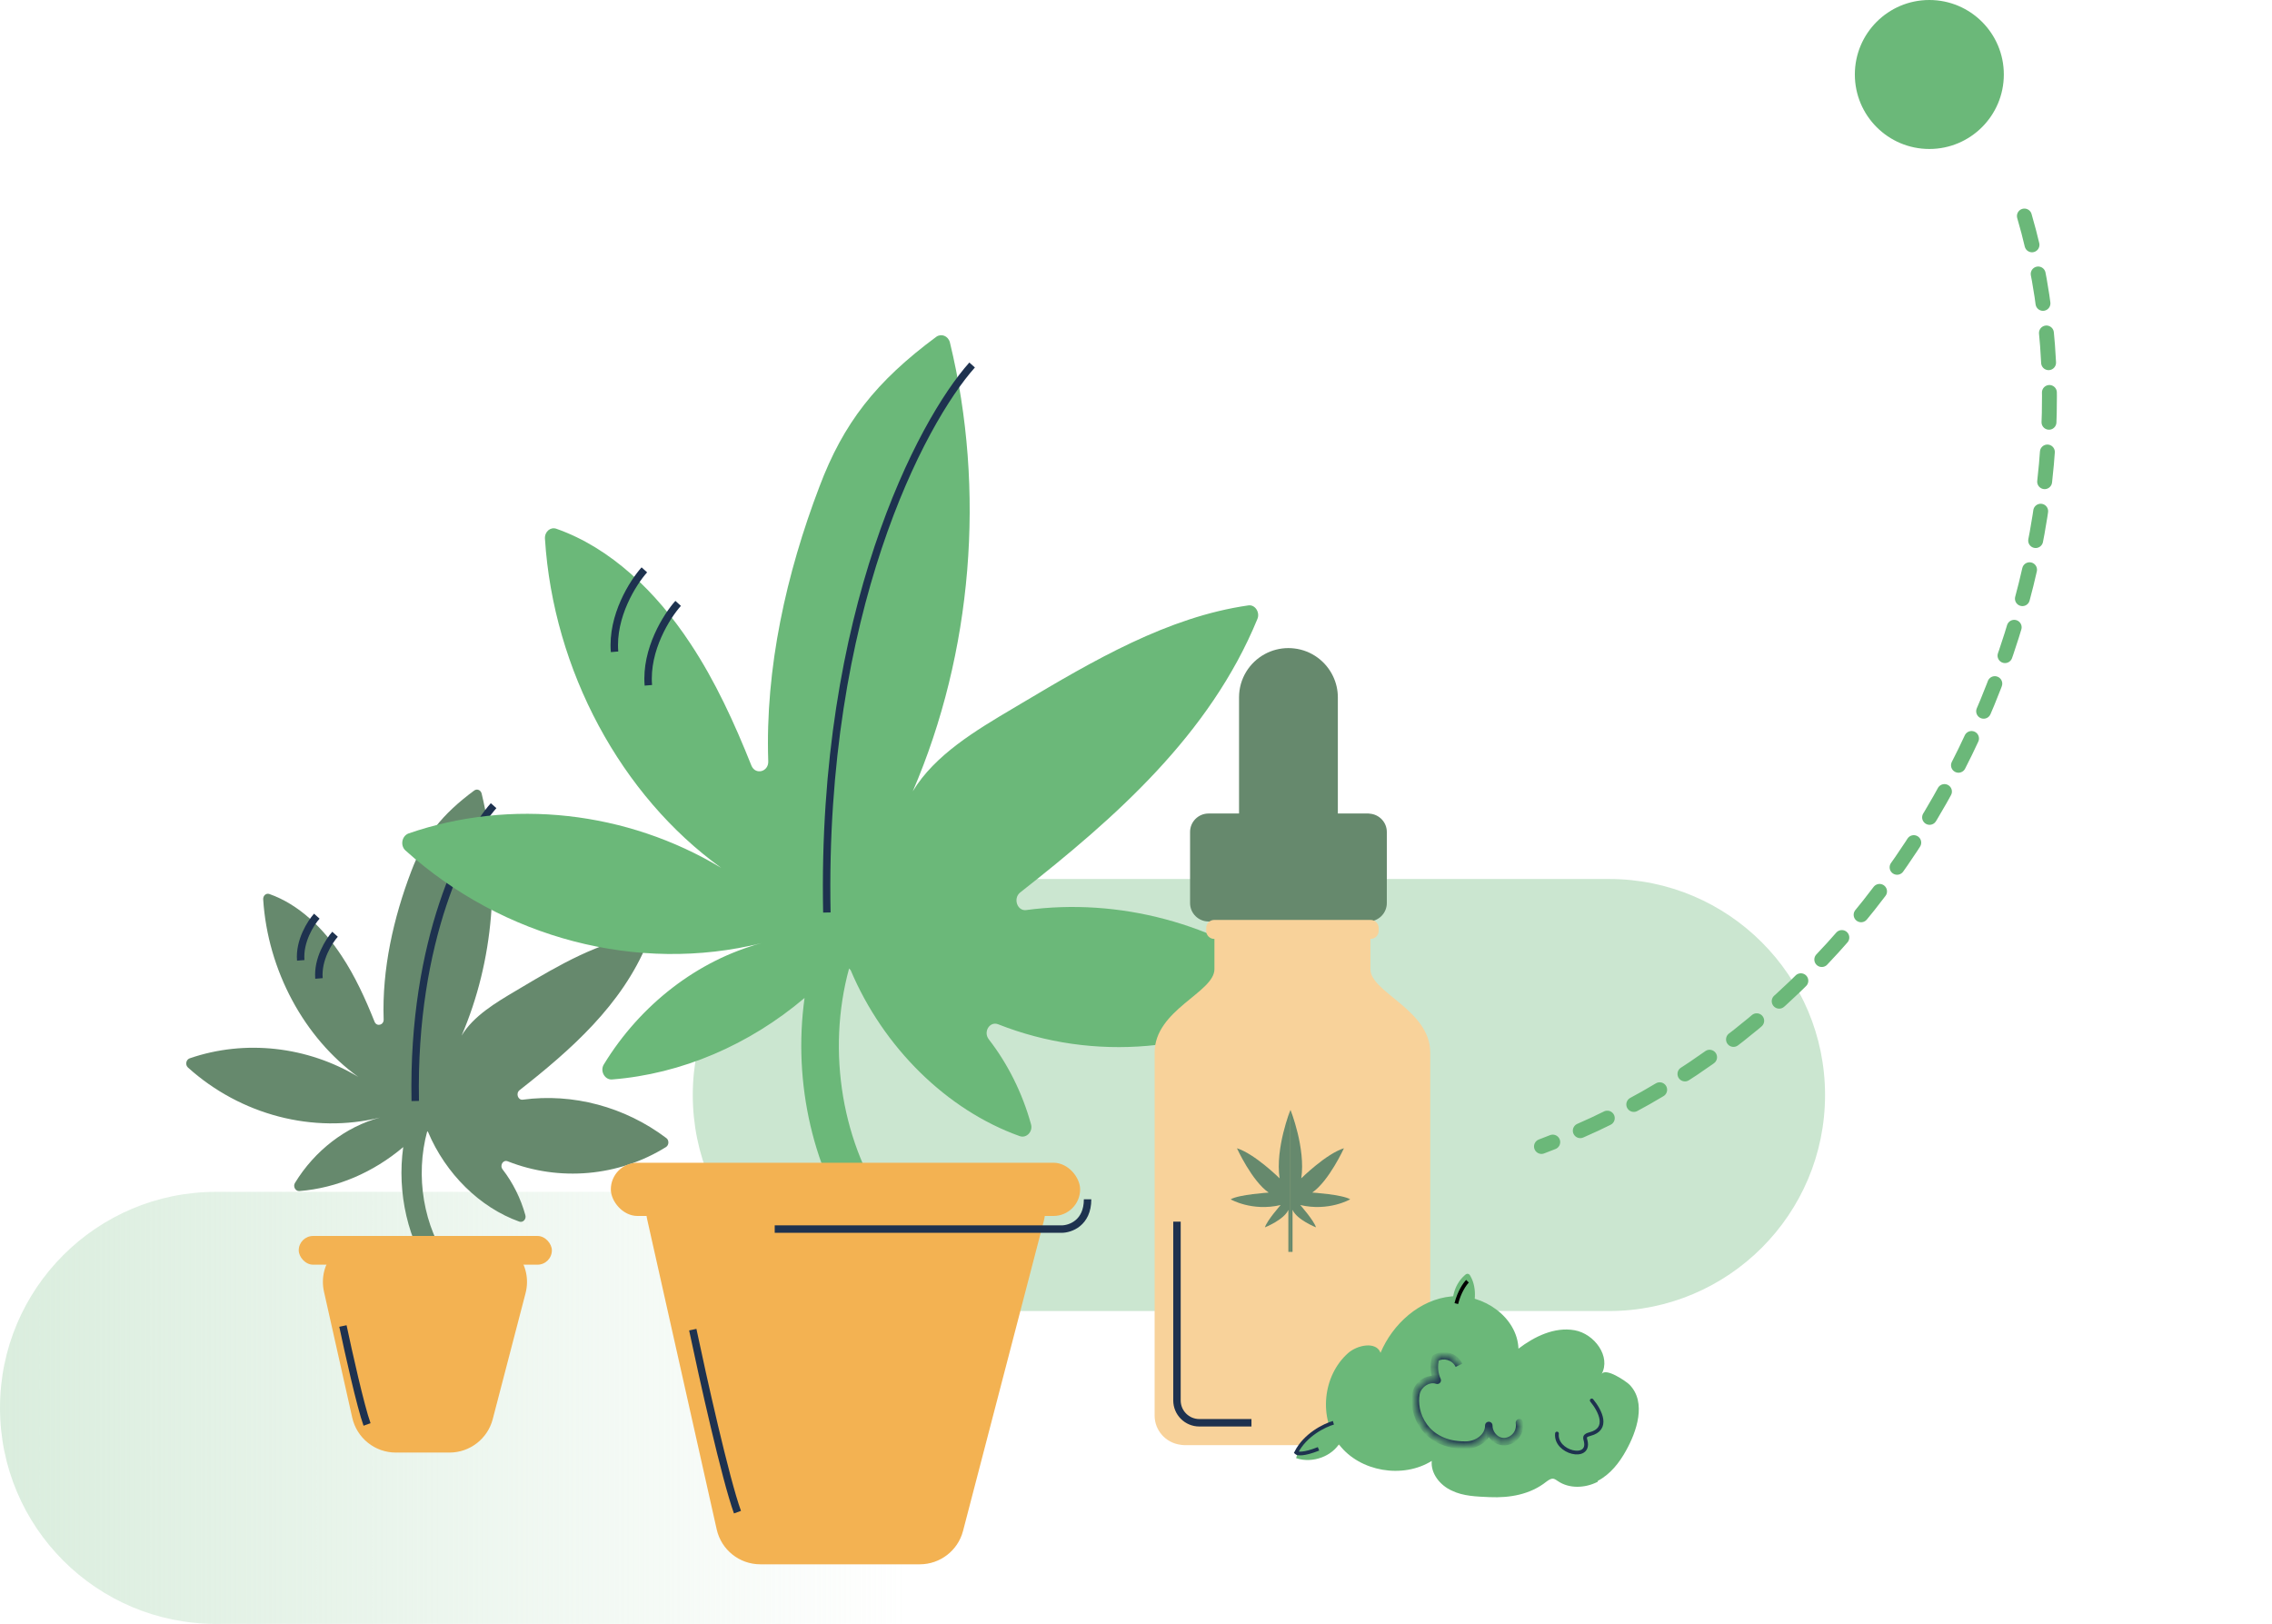 <?xml version="1.0" encoding="UTF-8"?>
<svg xmlns="http://www.w3.org/2000/svg" width="305" height="218" viewBox="0 0 305 218" fill="none">
  <path d="M152 189C152 172.984 139.016 160 123 160H29C12.984 160 0 172.984 0 189C0 205.016 12.984 218 29 218H123C139.016 218 152 205.016 152 189Z" fill="url(#paint0_linear_582_405)"></path>
  <path d="M245 147C245 130.984 232.016 118 216 118H122C105.984 118 93 130.984 93 147C93 163.016 105.984 176 122 176H216C232.016 176 245 163.016 245 147Z" fill="#CBE6D0"></path>
  <path fill-rule="evenodd" clip-rule="evenodd" d="M54.131 153.991C53.274 160.123 54.742 166.651 58.27 171.537C58.5 171.827 58.795 172.008 59.123 172.045C59.484 172.117 59.877 172.008 60.205 171.718C60.796 171.21 60.894 170.23 60.402 169.613C56.833 164.709 55.714 157.849 57.355 151.853C57.398 151.892 57.436 151.935 57.471 151.982C59.832 157.57 64.424 162.106 69.704 163.993C70.196 164.175 70.688 163.667 70.524 163.122C69.901 160.872 68.851 158.768 67.474 156.99C67.047 156.445 67.539 155.647 68.162 155.901C75.05 158.623 83.02 157.969 89.415 153.978C89.809 153.724 89.841 153.071 89.448 152.78C83.872 148.571 76.887 146.72 70.163 147.628C69.54 147.7 69.212 146.793 69.737 146.358C76.624 140.951 83.479 134.927 86.923 126.545C87.119 126.073 86.759 125.492 86.267 125.565C80.429 126.4 75.05 129.557 69.868 132.641C69.653 132.769 69.434 132.899 69.213 133.03C66.575 134.594 63.551 136.386 61.966 139.029C66.283 128.998 67.262 117.236 64.653 106.514C64.522 106.042 64.03 105.861 63.669 106.115C59.307 109.345 56.946 112.356 55.208 116.965C52.813 123.243 51.272 130.101 51.502 136.85C51.534 137.612 50.583 137.866 50.288 137.177C49.042 134.056 47.664 131.044 45.86 128.323C43.401 124.585 40.088 121.392 36.152 120.013C35.726 119.868 35.3 120.231 35.332 120.739C35.938 130.294 40.856 139.353 48.093 144.568C41.267 140.458 32.882 139.516 25.46 142.076C24.968 142.257 24.837 142.947 25.231 143.309C32.315 149.696 42.089 152.236 51.01 150.023C46.418 151.256 42.253 154.45 39.596 158.804C39.301 159.276 39.662 159.929 40.187 159.893C45.227 159.499 50.13 157.383 54.131 153.991Z" fill="#66896D"></path>
  <path d="M66.264 108.157C62.578 112.293 55.314 126.011 55.745 147.803" stroke="#1E324F"></path>
  <path d="M42.53 122.991C41.721 123.89 40.157 126.335 40.373 128.924" stroke="#1E324F"></path>
  <path d="M44.978 125.418C44.169 126.317 42.604 128.762 42.82 131.352" stroke="#1E324F"></path>
  <path d="M47.285 190.313L43.495 173.411C42.654 169.661 45.506 166.098 49.349 166.098H64.744C68.672 166.098 71.541 169.81 70.55 173.611L66.146 190.513C65.457 193.156 63.071 195 60.34 195H53.139C50.331 195 47.899 193.053 47.285 190.313Z" fill="#F3B252"></path>
  <rect x="40.103" y="165.923" width="33.982" height="3.854" rx="1.927" fill="#F3B252"></rect>
  <path d="M46.036 178.009C46.756 181.425 48.41 188.851 49.273 191.224" stroke="#1E324F"></path>
  <circle cx="259" cy="10" r="10" fill="#6BB879"></circle>
  <path d="M271.76 29C284.832 73.663 259.117 134.499 206.932 153.907" stroke="#6BB879" stroke-width="2" stroke-miterlimit="10" stroke-linecap="round" stroke-dasharray="4 4"></path>
  <path fill-rule="evenodd" clip-rule="evenodd" d="M108.007 133.971C106.419 145.34 109.14 157.443 115.681 166.5C116.106 167.039 116.654 167.375 117.262 167.442C117.93 167.577 118.66 167.375 119.268 166.837C120.363 165.895 120.545 164.079 119.633 162.935C113.016 153.843 110.942 141.125 113.985 130.009C114.063 130.08 114.135 130.16 114.198 130.248C118.576 140.608 127.089 149.017 136.878 152.515C137.79 152.852 138.702 151.91 138.398 150.901C137.243 146.73 135.297 142.828 132.744 139.531C131.953 138.522 132.865 137.042 134.02 137.513C146.789 142.559 161.565 141.348 173.421 133.948C174.151 133.477 174.212 132.266 173.482 131.728C163.146 123.924 150.194 120.493 137.73 122.175C136.574 122.309 135.966 120.627 136.939 119.82C149.708 109.796 162.416 98.629 168.8 83.088C169.165 82.214 168.496 81.138 167.584 81.272C156.761 82.819 146.789 88.672 137.182 94.391C136.784 94.629 136.378 94.869 135.968 95.112C131.078 98.011 125.472 101.334 122.532 106.234C130.536 87.638 132.351 65.83 127.514 45.953C127.271 45.079 126.359 44.742 125.69 45.213C117.603 51.201 113.225 56.784 110.003 65.328C105.564 76.967 102.706 89.681 103.132 102.194C103.193 103.607 101.429 104.078 100.882 102.8C98.572 97.014 96.018 91.43 92.674 86.385C88.113 79.456 81.972 73.536 74.676 70.979C73.885 70.71 73.095 71.383 73.156 72.325C74.279 90.039 83.396 106.834 96.813 116.503C84.157 108.884 68.612 107.136 54.854 111.882C53.942 112.218 53.698 113.496 54.428 114.169C67.562 126.009 85.681 130.718 102.22 126.615C93.707 128.902 85.985 134.822 81.06 142.895C80.513 143.77 81.182 144.981 82.155 144.913C91.499 144.183 100.589 140.261 108.007 133.971Z" fill="#6BB879"></path>
  <path d="M130.5 49C123.667 56.667 110.2 82.1 111 122.5" stroke="#1E324F"></path>
  <path d="M86.5 76.5C85 78.167 82.1 82.7 82.5 87.5" stroke="#1E324F"></path>
  <path d="M91.037 81C89.537 82.667 86.638 87.2 87.037 92" stroke="#1E324F"></path>
  <path d="M96.212 205.313L86.887 163.73C86.046 159.98 88.899 156.417 92.742 156.417H134.313C138.241 156.417 141.11 160.129 140.119 163.931L129.283 205.513C128.594 208.156 126.208 210 123.477 210H102.066C99.259 210 96.826 208.053 96.212 205.313Z" fill="#F3B252"></path>
  <rect x="82" y="156.093" width="63" height="7.144" rx="3.572" fill="#F3B252"></rect>
  <path d="M104 165H142.5C143.667 165 146 164.2 146 161" stroke="#1E324F"></path>
  <path d="M93 178.5C94.333 184.833 97.4 198.6 99 203" stroke="#1E324F"></path>
  <g clip-path="url(#clip0_582_405)">
    <path d="M183.856 109.224C183.797 109.22 183.743 109.207 183.685 109.207H179.597V93.61C179.597 92.602 179.364 91.65 178.959 90.796C178.002 88.775 176.054 87.316 173.735 87.049C173.734 87.049 173.732 87.049 173.73 87.049C173.478 87.021 173.225 87.002 172.964 87.002C171.82 87.002 170.743 87.292 169.803 87.8C167.735 88.919 166.332 91.103 166.332 93.612V109.209H162.244C160.871 109.209 159.758 110.318 159.758 111.687V121.229C159.758 122.598 160.871 123.706 162.244 123.706H183.685C185.056 123.706 186.171 122.598 186.171 121.229V111.687C186.171 110.376 185.146 109.316 183.856 109.228V109.224Z" fill="#66896D"></path>
    <path d="M183.972 130.105V126.046H183.994C184.589 126.046 185.077 125.561 185.077 124.967V124.574C185.077 123.979 184.589 123.495 183.994 123.495H163.006C162.409 123.495 161.923 123.979 161.923 124.574V124.967C161.923 125.561 162.409 126.046 163.006 126.046H163.028V130.105C163.028 133.237 155 135.556 155 141.297V190.03C155 192.035 156.495 193.677 158.433 193.946C158.615 193.972 158.797 194.002 158.985 194.002H188.015C188.205 194.002 188.385 193.972 188.567 193.946C190.503 193.675 192 192.035 192 190.03V141.297C192 135.556 183.972 133.237 183.972 130.105Z" fill="#F8D29A"></path>
    <path d="M158 164V188C158 189.657 159.343 191 161 191H168" stroke="#1E324F"></path>
    <path d="M181.256 161C180.192 160.359 176.155 160.095 176.155 160.095C178.406 158.548 180.414 154.145 180.414 154.145C178.024 154.887 174.687 158.183 174.687 158.183C175.291 154.124 173.241 149 173.241 149V168.057H173.514V162.413C174.1 163.755 176.662 164.766 176.662 164.766C176.389 163.848 174.549 161.768 174.549 161.768C178.385 162.669 181.256 161 181.256 161Z" fill="#66896D"></path>
    <path d="M171.778 158.187C171.778 158.187 168.441 154.891 166.052 154.149C166.052 154.149 168.06 158.552 170.311 160.099C170.311 160.099 166.274 160.359 165.209 161.005C165.209 161.005 168.081 162.674 171.921 161.768C171.921 161.768 170.076 163.848 169.808 164.766C169.808 164.766 172.369 163.755 172.956 162.414V168.062H173.229V149.004C173.224 149.004 171.175 154.128 171.778 158.187Z" fill="#66896D"></path>
  </g>
  <path d="M197.366 177C198.037 175.162 198.353 173.005 197.406 171.327C197.327 171.168 197.209 171.008 197.051 171.008C196.893 170.968 196.735 171.088 196.617 171.208C195.078 172.566 194.565 174.963 195.394 176.84" fill="#6BB879"></path>
  <path d="M214.424 198.95C212.756 199.787 210.64 199.866 209.134 198.83C208.93 198.71 208.767 198.551 208.523 198.511C208.157 198.471 207.872 198.71 207.587 198.91C205.43 200.624 202.703 201.102 199.977 200.983C198.227 200.903 196.436 200.863 194.89 200.106C193.302 199.388 192.041 197.793 192.204 196.119C188.297 198.551 182.558 197.554 179.791 193.966C176.983 190.378 177.552 184.678 180.971 181.648C182.233 180.532 184.756 180.053 185.326 181.608C186.954 177.741 190.576 174.432 194.849 174.034C199.122 173.635 203.68 176.824 203.843 181.05C206 179.415 208.686 178.1 211.372 178.578C214.058 179.057 216.297 182.126 214.994 184.478C215.523 183.522 218.291 185.435 218.738 185.874C221.099 188.266 219.674 192.252 218.291 194.724C217.395 196.358 216.174 197.913 214.506 198.79C214.506 198.91 214.465 198.95 214.424 198.95Z" fill="#6BB879"></path>
  <mask id="path-27-inside-1_582_405" fill="white">
    <path d="M195.862 183.28C195.286 182.084 193.748 181.631 192.711 182.332C192.442 183.321 192.519 184.393 192.941 185.3C191.788 184.888 190.405 185.754 190.098 187.032C189.56 189.547 191.174 194.041 196.746 194C198.244 194 199.859 192.969 199.859 191.361C199.859 192.227 200.396 193.051 201.165 193.381C202.625 194 204.239 192.639 203.97 190.99"></path>
  </mask>
  <path d="M192.711 182.332L192.431 181.917C192.332 181.984 192.26 182.085 192.228 182.201L192.711 182.332ZM192.941 185.3L192.773 185.771C192.963 185.839 193.175 185.786 193.311 185.637C193.447 185.488 193.48 185.272 193.395 185.089L192.941 185.3ZM190.098 187.032L189.611 186.915L189.609 186.927L190.098 187.032ZM196.746 194V193.5L196.742 193.5L196.746 194ZM200.359 191.361C200.359 191.085 200.135 190.861 199.859 190.861C199.582 190.861 199.359 191.085 199.359 191.361H200.359ZM201.165 193.381L200.968 193.841L200.97 193.842L201.165 193.381ZM204.464 190.909C204.419 190.637 204.162 190.452 203.89 190.496C203.617 190.541 203.432 190.798 203.477 191.07L204.464 190.909ZM196.312 183.063C195.615 181.618 193.743 181.031 192.431 181.917L192.991 182.746C193.753 182.231 194.956 182.551 195.412 183.497L196.312 183.063ZM192.228 182.201C191.93 183.298 192.013 184.491 192.488 185.511L193.395 185.089C193.024 184.295 192.953 183.345 193.193 182.463L192.228 182.201ZM193.11 184.829C192.363 184.563 191.571 184.719 190.941 185.106C190.309 185.494 189.799 186.136 189.611 186.915L190.584 187.149C190.704 186.649 191.039 186.22 191.464 185.958C191.89 185.696 192.366 185.626 192.773 185.771L193.11 184.829ZM189.609 186.927C189.31 188.323 189.609 190.22 190.725 191.767C191.858 193.339 193.811 194.521 196.749 194.5L196.742 193.5C194.108 193.519 192.468 192.475 191.536 191.182C190.586 189.864 190.347 188.256 190.587 187.137L189.609 186.927ZM196.746 194.5C197.602 194.5 198.489 194.208 199.171 193.678C199.859 193.144 200.359 192.349 200.359 191.361H199.359C199.359 191.981 199.051 192.505 198.558 192.888C198.058 193.277 197.388 193.5 196.746 193.5V194.5ZM199.359 191.361C199.359 192.421 200.01 193.43 200.968 193.841L201.362 192.922C200.783 192.673 200.359 192.033 200.359 191.361H199.359ZM200.97 193.842C202.84 194.634 204.788 192.895 204.464 190.909L203.477 191.07C203.691 192.383 202.41 193.366 201.36 192.921L200.97 193.842Z" fill="#1E324F" mask="url(#path-27-inside-1_582_405)"></path>
  <path d="M213.68 188C214.847 189.428 216.054 191.847 213.439 192.521C213.157 192.6 212.875 192.68 212.795 192.917C212.754 193.116 212.835 193.274 212.875 193.473C213.479 196.13 208.73 195.019 209.012 192.442" stroke="#1E324F" stroke-width="0.5" stroke-miterlimit="10" stroke-linecap="round" stroke-linejoin="round"></path>
  <path d="M180 191C177.2 191.075 174.56 193.149 174 195.751C176.2 196.505 178.92 195.487 179.96 193.526" fill="#6BB879"></path>
  <path d="M197 172C196.667 172.333 195.9 173.4 195.5 175" stroke="black" stroke-width="0.5"></path>
  <path d="M179 191C177.833 191.333 175.2 192.6 174 195C174.167 195.167 175 195.3 177 194.5" stroke="#1E324F" stroke-width="0.5"></path>
  <defs>
    <linearGradient id="paint0_linear_582_405" x1="-50.5" y1="218" x2="122" y2="218" gradientUnits="userSpaceOnUse">
      <stop stop-color="#CBE6D0"></stop>
      <stop offset="1" stop-color="#CBE6D0" stop-opacity="0"></stop>
    </linearGradient>
    <clipPath id="clip0_582_405">
      <rect width="37" height="107" fill="white" transform="translate(155 87)"></rect>
    </clipPath>
  </defs>
</svg>
